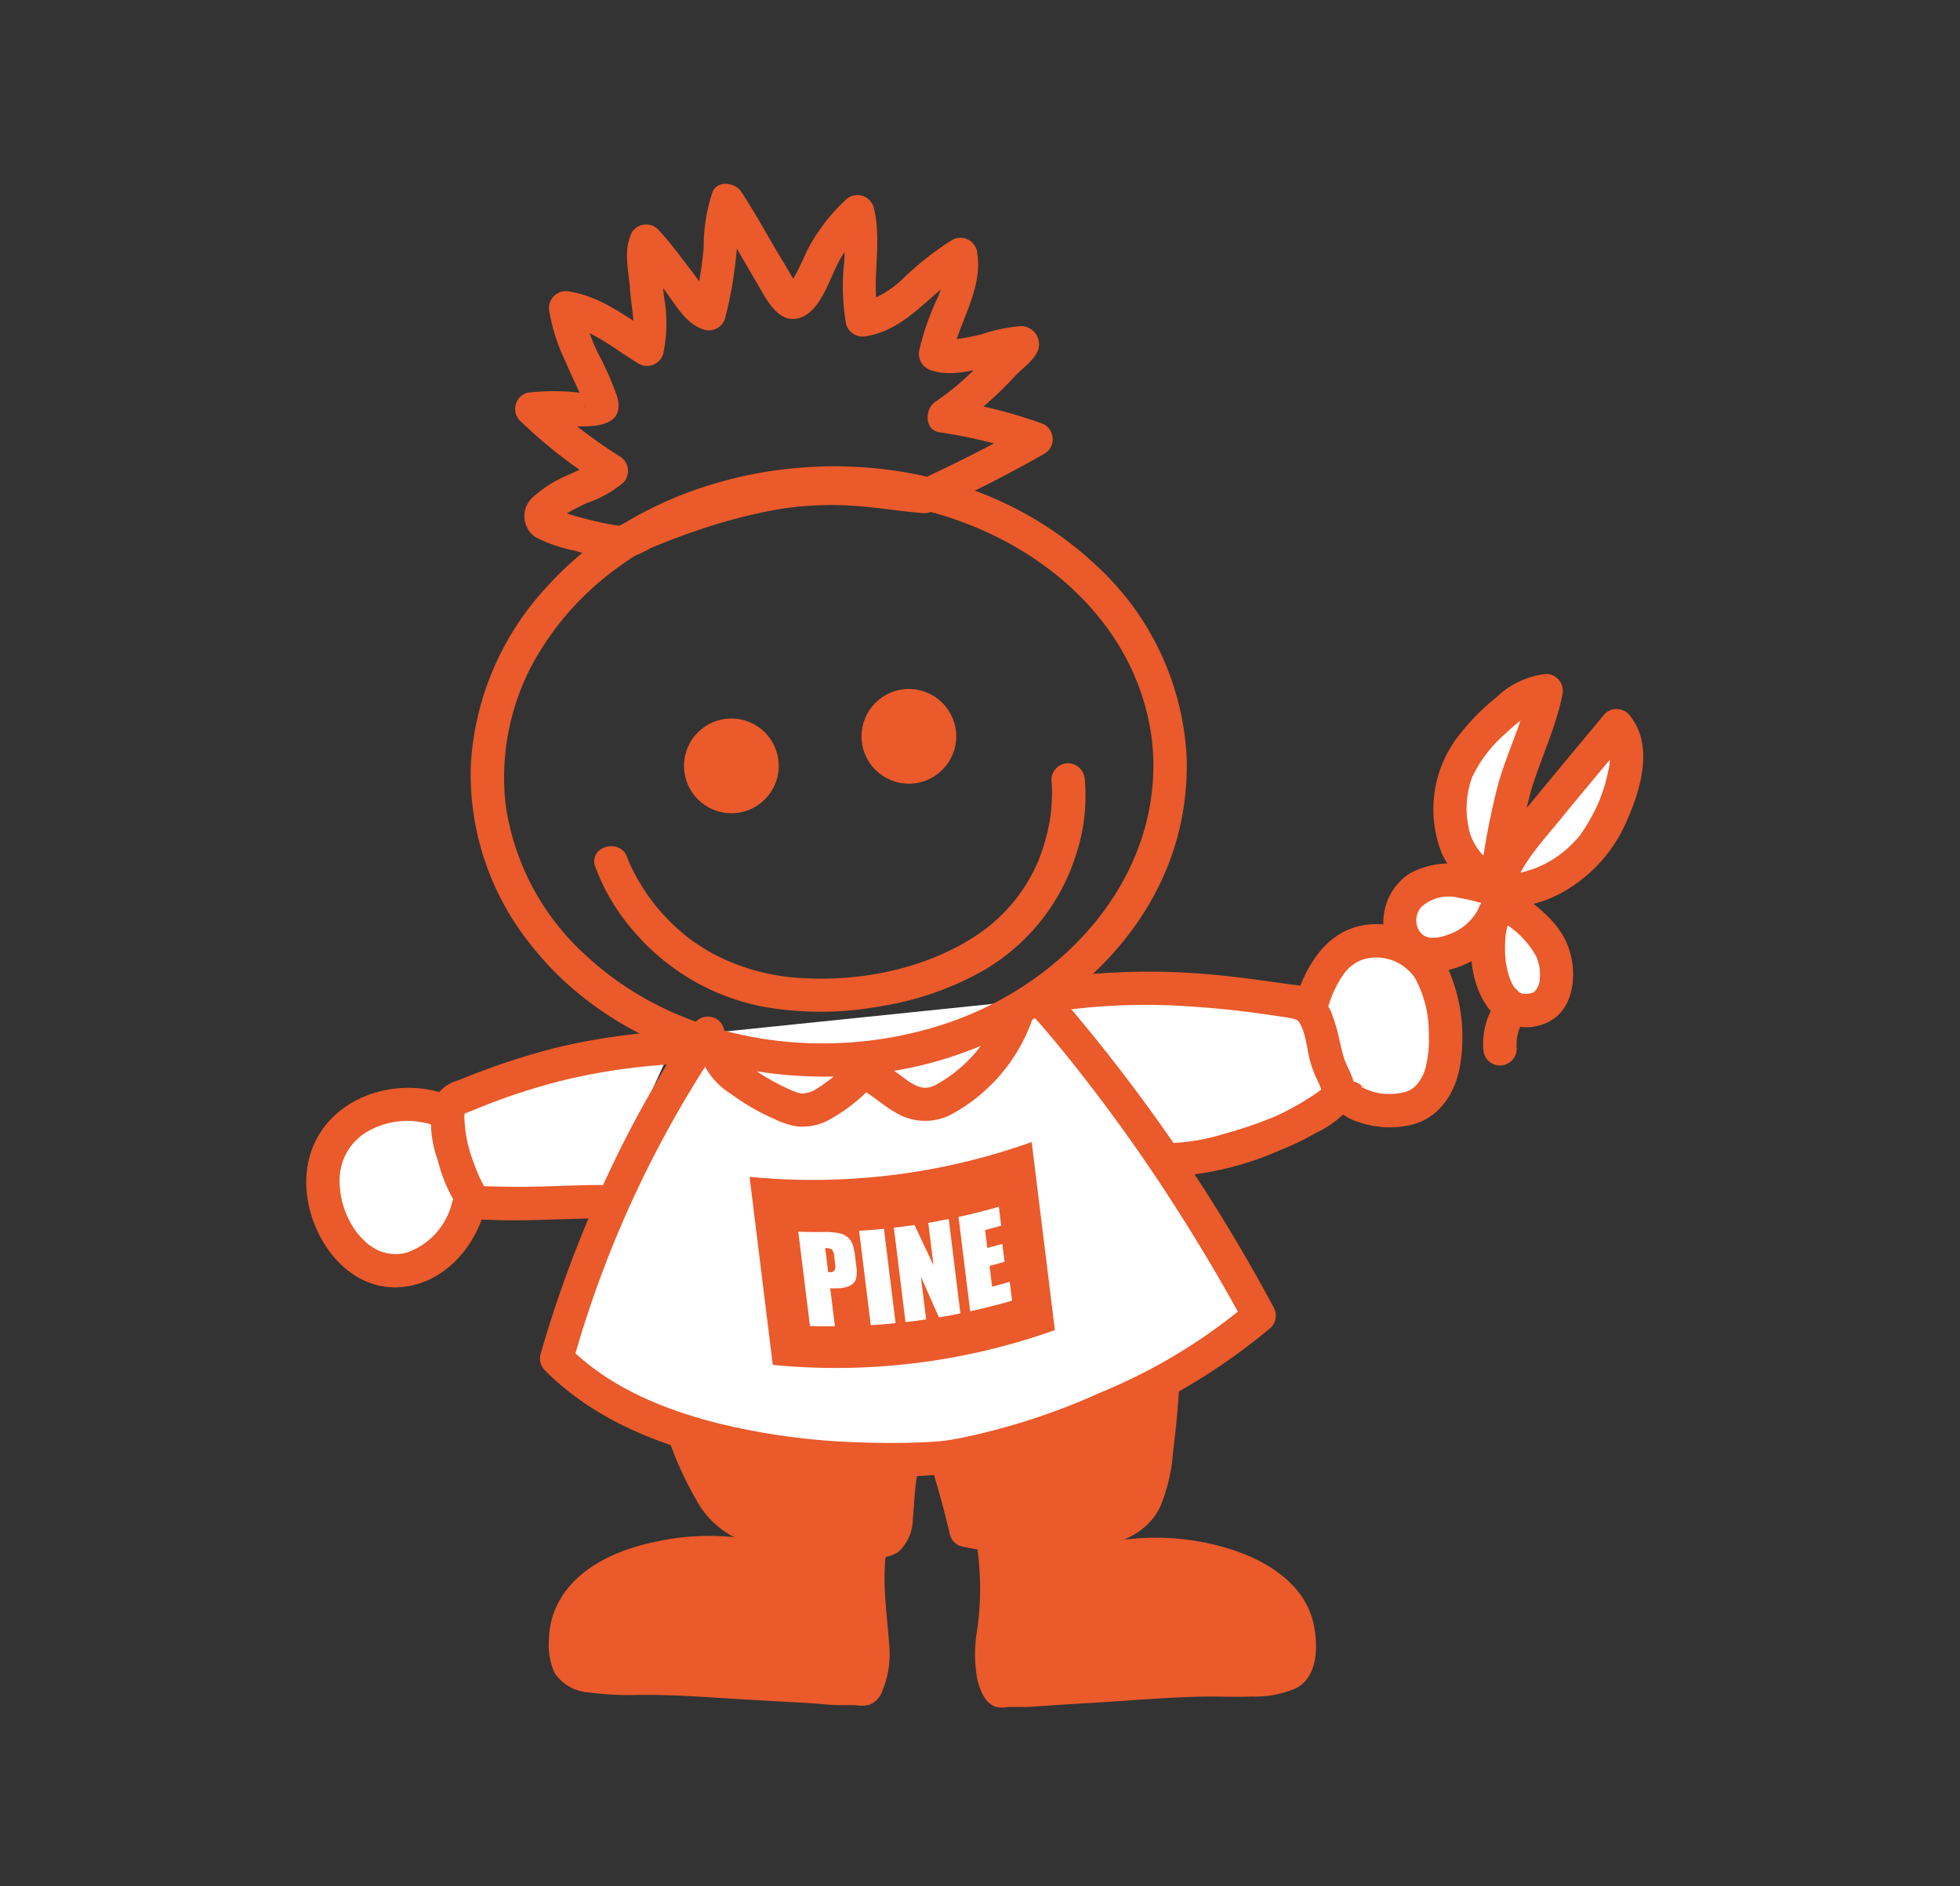 <svg xmlns="http://www.w3.org/2000/svg" width="160" height="154" viewBox="0 0 160 154"><rect x="0" y="0" width="160" height="154" fill="#333333" stroke="none"/><g transform="translate(-986 -5564)"><g transform="translate(208 -59)"><rect width="160" height="154" transform="translate(778 5623)" fill="none"/></g><g transform="translate(905.801 5257.627)"><g transform="translate(105.199 321.372)"><g transform="translate(0 73.816)"><path d="M116.91,459.432c-4.065-1.215-8.9.9-9.2,5.477-.264,4.07,3,9.066,7.652,7.47a7.469,7.469,0,0,0,4.2-4.963" transform="translate(-106.335 -457.751)" fill="#fff"/><path d="M116.136,457c-4.765-1.37-10.312,1.192-10.89,6.446-.494,4.5,2.955,10.051,7.963,9.433,3.251-.4,5.7-3.158,6.542-6.215a1.366,1.366,0,0,0-2.632-.725,5.768,5.768,0,0,1-3.683,4.139,3.467,3.467,0,0,1-2.25-.126,3.932,3.932,0,0,1-.354-.177,4.725,4.725,0,0,1-.57-.366,7.471,7.471,0,0,1-.837-.838,7.044,7.044,0,0,1-1.5-4.47,4.566,4.566,0,0,1,2.126-3.809,6.553,6.553,0,0,1,5.355-.66,1.365,1.365,0,0,0,.725-2.631Z" transform="translate(-105.199 -456.633)" fill="#ea5a2b"/></g><g transform="translate(80.822 60.457)"><path d="M255.818,439.381c1.069-3.114,2.853-5.319,6.385-4.57,2.517.534,3.625,2.546,4.117,4.964.547,2.691.7,7.54-2.608,8.528a7.054,7.054,0,0,1-2.837.128c-.477-.077-2.3-.708-1.945-.944" transform="translate(-254.442 -433.294)" fill="#fff"/><path d="M255.988,438.6a9.006,9.006,0,0,1,1.167-2.356,3.269,3.269,0,0,1,1.62-1.221,3.807,3.807,0,0,1,4.206,1.528,9.22,9.22,0,0,1,1.127,4.685,8.736,8.736,0,0,1-.207,2.393,3.446,3.446,0,0,1-.9,1.763,2.136,2.136,0,0,1-.794.454,5.059,5.059,0,0,1-1.679.157,3.945,3.945,0,0,1-1.117-.219c-.067-.022-.134-.045-.2-.069,0,0-.4-.162-.2-.07a2.268,2.268,0,0,0-.228-.109c-.415-.127-.053-.6.275.521v.725l.01-.039-.351.6.036-.034c1.264-1.223-.667-3.152-1.93-1.93a1.474,1.474,0,0,0,.026,2.116,4.288,4.288,0,0,0,1.568.825,7.648,7.648,0,0,0,3.949.283c2.553-.443,3.977-2.679,4.33-5.1a13.991,13.991,0,0,0-.784-7.163,6.488,6.488,0,0,0-6.534-4.175c-3.257.237-5.026,2.866-6.018,5.706a1.365,1.365,0,1,0,2.631.725Z" transform="translate(-253.296 -432.154)" fill="#ea5a2b"/></g><g transform="translate(10.15 69.169)"><path d="M144.621,450.623a48.98,48.98,0,0,0-16.222,3.663c-1.431.614-2.046.557-2.043,2.013a13.9,13.9,0,0,0,1.332,5.377c.612,1.407.8,1.638,2.431,1.65,1.172.009,2.361.054,3.532,0,1.437-.066,3.79-.121,5.245-.121" transform="translate(-124.959 -449.256)" fill="#fff"/><path d="M143.459,448.121a54.4,54.4,0,0,0-9.109,1.295,57.514,57.514,0,0,0-8.3,2.745,2.993,2.993,0,0,0-2.121,2,9.1,9.1,0,0,0,.443,4.478,12.872,12.872,0,0,0,1.509,3.634,3.165,3.165,0,0,0,2.69,1.268c3.051.135,6.106-.108,9.157-.112a1.365,1.365,0,0,0,0-2.729c-2.253,0-4.506.157-6.758.146-.673,0-1.346-.015-2.019-.026a6.116,6.116,0,0,1-.706-.029c.255.034-.395-.024-.03.016-.168-.019-.057-.053.022.047-.041-.053-.108-.091-.146-.148.158.244-.074-.171-.115-.251a13.626,13.626,0,0,1-.656-1.573,10.888,10.888,0,0,1-.766-3.816c0-.169.069-.243.037-.3.059.115-.126.142,0,.021.027-.025-.168.23-.191.2-.01-.014.459-.242.232-.14.224-.1.461-.179.688-.271a51.313,51.313,0,0,1,7.382-2.442,49.93,49.93,0,0,1,8.746-1.284c1.745-.1,1.757-2.831,0-2.729Z" transform="translate(-123.797 -448.118)" fill="#ea5a2b"/></g><g transform="translate(60.031 64.339)"><path d="M217.687,442.236a61.391,61.391,0,0,1,18.173.453,4.694,4.694,0,0,1,2.274.646c.952.907,1.17,3.392,1.606,4.6.186.516,1.018,1.96.81,2.524-.246.667-2.972,2.193-3.565,2.493-2.282,1.153-7.187,2.747-9.834,2.777" transform="translate(-216.329 -440.395)" fill="#fff"/><path d="M216.92,442.425a51.1,51.1,0,0,1,10.678-.3q2.579.169,5.142.517c.757.1,1.559.224,2.284.33.2.03.482.073.715.132a2.742,2.742,0,0,0,.325.1c-.109-.059.153.166.026.009.659.816.739,2.229,1,3.262a8.512,8.512,0,0,0,.529,1.457c.082.18.2.427.26.564.041.1.081.206.116.311s.063.2.088.3q.057.264.005.027c0,.006.159-.621.088-.361.067-.246.12-.117-.043.01-.062.048-.121.108-.181.159-.321.273.212-.146-.163.124-.424.306-.868.584-1.316.853a19.319,19.319,0,0,1-2.239,1.169,33.5,33.5,0,0,1-4.2,1.432,16.519,16.519,0,0,1-4.012.724,1.365,1.365,0,0,0,0,2.729,25.372,25.372,0,0,0,8.618-2.123,22.137,22.137,0,0,0,2.953-1.422,8.515,8.515,0,0,0,2.891-2.212c.849-1.282-.144-2.692-.617-3.9.131.333-.083-.328-.105-.412-.087-.326-.158-.656-.234-.985a13.991,13.991,0,0,0-.584-2.065,4.167,4.167,0,0,0-1.091-1.707,4.3,4.3,0,0,0-2.287-.836c-1.74-.241-3.774-.547-5.645-.73a56.747,56.747,0,0,0-13.725.211,1.374,1.374,0,0,0-.953,1.679,1.4,1.4,0,0,0,1.679.953Z" transform="translate(-215.199 -439.268)" fill="#ea5a2b"/></g><g transform="translate(19.809 108.402)"><path d="M162.551,522.9a7.26,7.26,0,0,0-.685,2.635c-6.34-2.432-18.265-.517-17.858,6.5.076,1.307.04,2.108,1.712,2.465,2.073.442,4.771.148,6.917.271,3.677.21,7.38.445,11.054.633a35.752,35.752,0,0,0,3.586.193c1.293-.067.994.391,1.455-.629.777-1.717,0-4.775,0-6.619a23.044,23.044,0,0,1,.3-5.3,49.487,49.487,0,0,1-6.147-.55Z" transform="translate(-142.633 -521.14)" fill="#ea5a2b"/><path d="M160.1,521.406a8.7,8.7,0,0,0-.733,3l1.727-1.315a20.162,20.162,0,0,0-10.915-.6c-3.241.66-6.814,2.274-8.167,5.509a6.633,6.633,0,0,0-.512,2.5,5.565,5.565,0,0,0,.454,2.684,3.608,3.608,0,0,0,2.784,1.6,24.681,24.681,0,0,0,4.095.205c2.963-.032,5.918.213,8.875.386q2.29.133,4.581.255c.733.039,1.462.11,2.193.165.7.052,1.394.01,2.092.038a2.95,2.95,0,0,0,1.034-.022,1.822,1.822,0,0,0,1.1-1.13,7.916,7.916,0,0,0,.559-3.893c-.2-2.8-.695-5.721-.056-8.5a1.382,1.382,0,0,0-1.316-1.727,35.216,35.216,0,0,1-4.248-.313,8.781,8.781,0,0,0-2.08-.213,1.728,1.728,0,0,0-1.118.776,1.4,1.4,0,0,0,0,1.929,1.375,1.375,0,0,0,1.929,0l.335-.4-.965.4a50.6,50.6,0,0,0,6.147.55l-1.315-1.727a22.42,22.42,0,0,0-.245,7.181,26.738,26.738,0,0,1,.241,3.16,4.255,4.255,0,0,1-.153,1.186c-.05.168-.123.236-.152.39-.008.04-.067.1-.066.139q-.167.274.3-.179a.727.727,0,0,1,.6-.289,1.874,1.874,0,0,0-.771-.052c-.709.005-1.4,0-2.113-.055-1.362-.111-2.723-.185-4.088-.261-2.788-.155-5.574-.33-8.362-.488-2.27-.128-4.7.271-6.924-.261a2.678,2.678,0,0,1-.475-.156c-.139-.073-.024,0,.007.023-.178-.128-.066-.066-.015.007-.139-.2-.021-.055-.008.012-.015-.079-.047-.154-.062-.234-.008-.043-.036-.256-.008-.026-.011-.094-.016-.19-.022-.285-.026-.381-.037-.757-.028-1.138,0-.065.01-.13.015-.2.018-.223-.036.2,0-.019a5.442,5.442,0,0,1,.121-.55c.039-.139.086-.274.134-.41.071-.2-.086.181,0-.013q.051-.111.106-.219c.065-.127.134-.25.209-.372.043-.07.088-.137.133-.206.017-.026.211-.288.111-.16a8.366,8.366,0,0,1,1.2-1.126,11.027,11.027,0,0,1,3.959-1.69,17.49,17.49,0,0,1,10.143.449,1.375,1.375,0,0,0,1.727-1.316,6.835,6.835,0,0,1,.636-2.273,1.375,1.375,0,0,0-.953-1.678A1.394,1.394,0,0,0,160.1,521.406Z" transform="translate(-141.497 -520.008)" fill="#ea5a2b"/></g><g transform="translate(54.599 108.546)"><path d="M214.272,523.19a7.272,7.272,0,0,1,.685,2.635c6.34-2.432,18.265-.517,17.858,6.5-.076,1.306-.04,2.108-1.712,2.464-2.074.442-4.772.148-6.917.271-3.678.21-7.38.445-11.054.633a35.794,35.794,0,0,1-3.585.193c-1.293-.067-.994.391-1.456-.629-.777-1.717,0-4.775,0-6.619a23.041,23.041,0,0,0-.3-5.3,49.494,49.494,0,0,0,6.147-.55Z" transform="translate(-206.381 -521.416)" fill="#ea5a2b"/><path d="M211.821,522.409a6.851,6.851,0,0,1,.636,2.273A1.375,1.375,0,0,0,214.184,526a17.4,17.4,0,0,1,9.005-.689,13.89,13.89,0,0,1,4.171,1.359,9.888,9.888,0,0,1,.87.532c.049.034.367.269.2.14.152.119.3.247.44.378a6.513,6.513,0,0,1,.644.687c-.159-.2.116.174.147.221q.133.206.247.421c.03.057.212.484.115.229.058.153.111.309.155.467.039.141.068.283.1.426.008.037.045.3.025.133s.013.213.013.205a10.016,10.016,0,0,1-.023,1.063c0,.069-.055.512-.012.262-.014.082-.032.163-.051.244-.057.244.059-.069-.014.052-.013.021.038-.019-.036.02a2.05,2.05,0,0,1-.375.132,7.994,7.994,0,0,1-1.547.213c-1.226.075-2.456.027-3.683.024-2.664-.006-5.339.258-8,.413q-2.155.125-4.312.239c-1.321.07-2.626.225-3.95.2a3.731,3.731,0,0,0-.638.023c-.279.044-.186-.037.034.068.822.388.751.725.516.172a3.777,3.777,0,0,1-.166-.524,10.426,10.426,0,0,1,.068-3.295,24.485,24.485,0,0,0-.157-7.983l-1.316,1.727a50.693,50.693,0,0,0,6.147-.55l-.965-.4.334.4a1.375,1.375,0,0,0,1.93,0,1.4,1.4,0,0,0,0-1.93,1.9,1.9,0,0,0-.936-.75,6.609,6.609,0,0,0-2.261.188,35.289,35.289,0,0,1-4.249.313,1.381,1.381,0,0,0-1.316,1.727,23.63,23.63,0,0,1,.027,7.566,11.574,11.574,0,0,0,.045,3.626c.187.865.618,2.082,1.573,2.344a2.6,2.6,0,0,0,.922.01c.677-.039,1.356.016,2.036-.031,1.537-.107,3.072-.212,4.611-.3,3.076-.172,6.163-.462,9.243-.522,1.336-.027,2.672.043,4.008-.008a8.411,8.411,0,0,0,3.69-.7c1.75-.965,1.754-3.43,1.4-5.158-.7-3.45-4.128-5.426-7.255-6.31a20.152,20.152,0,0,0-12.184.294l1.727,1.316a8.7,8.7,0,0,0-.734-3,1.4,1.4,0,0,0-1.678-.953A1.375,1.375,0,0,0,211.821,522.409Z" transform="translate(-205.246 -520.272)" fill="#ea5a2b"/></g><g transform="translate(26.359 77.004)"><path d="M156.091,468.4c-.231,5.363-.077,12.107,1.97,17.18,1.09,2.7,2.453,8.413,5.619,10.309,1.21.725,4.561.671,6.065.833,1.127.121,5.131,1.007,5.94.588.959-.5.733-2.841.869-3.751.324-2.17.6-4.387.757-6.567.219-3.008.434-6.006.434-9.017-.32,3.58,1.394,7.886,2.369,11.351.679,2.41,1.471,4.808,2.026,7.228a23.648,23.648,0,0,0,9.161.324,8.7,8.7,0,0,0,4.369-1.49,5.729,5.729,0,0,0,1.821-3.953c1.24-8.558,1.3-18.24-1.838-26.46" transform="translate(-154.639 -463.611)" fill="#ea5a2b"/><path d="M153.586,467.263a50.959,50.959,0,0,0,1.09,14.667c.472,1.855,1.215,3.635,1.848,5.439a27.993,27.993,0,0,0,2.4,5.46,7.312,7.312,0,0,0,4.193,3.584,38.783,38.783,0,0,0,5.569.545c-.345-.033-.01,0,.134.024.169.027.337.056.506.084.4.068.8.138,1.2.2.919.151,1.846.3,2.776.361a3.186,3.186,0,0,0,2.171-.447,3.678,3.678,0,0,0,1.183-2.732c.106-1,.128-1.979.265-2.974.222-1.608.419-3.219.556-4.836.276-3.257.49-6.533.5-9.8,0-1.776-2.593-1.731-2.729,0-.243,3.11.734,6.214,1.643,9.149,1,3.236,2.033,6.494,2.8,9.793a1.338,1.338,0,0,0,.953.953,33.323,33.323,0,0,0,4.822.655,25.649,25.649,0,0,0,4.438-.247c2.662-.343,5.664-1,6.95-3.658a14.125,14.125,0,0,0,1.041-4.454q.312-2.411.474-4.841a60.351,60.351,0,0,0-.121-9.9,42.423,42.423,0,0,0-2.414-10.812,1.4,1.4,0,0,0-1.679-.953,1.375,1.375,0,0,0-.953,1.678,45.885,45.885,0,0,1,2.545,17.824,53.16,53.16,0,0,1-.838,8.673,4.034,4.034,0,0,1-1.339,2.588,6.252,6.252,0,0,1-.989.511,11.124,11.124,0,0,1-1.84.479,24.867,24.867,0,0,1-9.373-.176l.953.953c-.751-3.224-1.753-6.411-2.733-9.572-.863-2.787-1.845-5.688-1.614-8.645h-2.729c-.005,2.656-.168,5.307-.357,7.955-.094,1.32-.2,2.638-.348,3.953-.145,1.28-.38,2.554-.5,3.834-.067.683-.023,1.513-.142,2.063a4.616,4.616,0,0,1-.139.5c.048-.142.039-.018-.04.025.044-.024.05-.1.1-.133.217-.121.161-.163.363-.133a4.057,4.057,0,0,0-.488.018,29.546,29.546,0,0,1-4.2-.577c-1.607-.252-3.238-.19-4.847-.41a3.276,3.276,0,0,1-1.8-.615,6.971,6.971,0,0,1-1.378-1.571,21.817,21.817,0,0,1-2.166-4.7c-.565-1.588-1.212-3.169-1.7-4.782-1.452-4.824-1.5-10.005-1.286-15,.074-1.756-2.655-1.752-2.729,0Z" transform="translate(-153.499 -462.474)" fill="#ea5a2b"/></g><g transform="translate(19.077 65.18)"><path d="M155,446.147s-7.622,10.134-12.341,26.559c8.348,8.467,25.407,8.508,30.851,8.159s19.055-5.014,26.5-11.654a135.73,135.73,0,0,0-17.885-25.86" transform="translate(-141.291 -441.964)" fill="#fff"/><path d="M152.682,444.3a48.766,48.766,0,0,0-2.886,4.452,94.564,94.564,0,0,0-6.168,12.547,98.926,98.926,0,0,0-3.423,9.886,1.37,1.37,0,0,0,.351,1.327c6.206,6.233,15.805,8.052,24.253,8.546a46.232,46.232,0,0,0,8.988-.145,48.865,48.865,0,0,0,11.707-3.47,50.108,50.108,0,0,0,14.328-8.426,1.384,1.384,0,0,0,.213-1.654,140.356,140.356,0,0,0-16.863-24.745c-.4-.469-.812-.938-1.236-1.391-1.2-1.284-3.13.648-1.93,1.93,1.255,1.339,2.42,2.769,3.568,4.2a139.017,139.017,0,0,1,8.375,11.7q3.044,4.732,5.729,9.682l.213-1.654a45.387,45.387,0,0,1-11.912,7.206,54.038,54.038,0,0,1-11.7,3.79c-.348.065-.7.122-1.047.174-.231.034.328-.037-.037,0l-.219.026q-.259.028-.519.047c-.545.04-1.092.062-1.638.08-1.491.049-2.984.042-4.475-.012a55.262,55.262,0,0,1-11.662-1.562c-4.465-1.125-8.926-2.959-12.21-6.258l.351,1.327a89.712,89.712,0,0,1,11.208-24.8c.321-.483.646-.966.995-1.43a1.374,1.374,0,0,0-.49-1.867,1.4,1.4,0,0,0-1.867.49Z" transform="translate(-140.155 -440.809)" fill="#ea5a2b"/></g><g transform="translate(17.07)" style="isolation:isolate"><path d="M170.962,348.034c-3.037-.2-7.079-1.267-12.766-.178a50.923,50.923,0,0,0-11.794,3.929,21.917,21.917,0,0,1-6.538-1.658c-1.353-1.45,4.833-3.292,5.572-4.18a37.335,37.335,0,0,1-6.508-5.063c2.2-.423,5.709.624,5.709-.336,0-.858-2.611-5.147-2.95-7.929,2.514.377,4.557,2.136,6.661,3.411.48-1.386.026-3.459-.038-4.936-.048-1.1-.581-2.91-.047-3.91,1.012,1.047,1.853,2.284,2.76,3.426.594.749,1.423,2.288,2.378,2.51a31.184,31.184,0,0,0,.922-5.416,12.822,12.822,0,0,1,.539-3.847c1.222,1.857,2.243,3.92,3.469,5.8.247.379,1.31,2.458,1.884,2.52,1,.108,2.338-3.721,2.856-4.451a21.76,21.76,0,0,1,2.455-2.945c.757,2.778-.257,6.011.389,8.847,2.976-.431,5.439-3.962,8.026-5.357.557,2.5-1.636,5.64-2.054,8.155,2.1.819,8.173-1.834,6.941-.6-1.942,1.942-4.195,4.374-6.26,5.666a38.86,38.86,0,0,1,7.547,1.875C175.982,345.738,170.962,348.034,170.962,348.034Z" transform="translate(-137.592 -322.501)" fill="none"/><path d="M169.849,345.542c-1.544-.109-3.075-.363-4.617-.508a29.688,29.688,0,0,0-5.969,0,44.277,44.277,0,0,0-12.073,3.292c-.871.361-1.745.727-2.589,1.149l.688-.186c-.12,0-.238,0-.357-.01-.058,0-.523-.061-.206-.016-.323-.045-.643-.106-.962-.171-.722-.146-1.439-.322-2.149-.516-.645-.177-1.27-.4-1.908-.6-.228-.07.189.177-.062-.027-.021-.018-.15-.06-.147-.083-.007.07.373.357.391.457a.832.832,0,0,1,0,.469c.031-.1.023-.087-.022.033-.068.223.216-.174-.066.112.09-.091.18-.18.276-.264.256-.225-.232.151.074-.051.135-.09.271-.179.41-.263a19.911,19.911,0,0,1,1.769-.921,9.291,9.291,0,0,0,2.96-1.657,1.389,1.389,0,0,0-.276-2.143,37.638,37.638,0,0,1-6.232-4.849l-.6,2.28c1.619-.281,7.59,1.326,6.614-2.286a24.126,24.126,0,0,0-1.512-3.462,15.389,15.389,0,0,1-1.39-4.2l-1.678,1.678c2.414.4,4.3,2.03,6.335,3.273a1.38,1.38,0,0,0,2-.815,12.17,12.17,0,0,0,.051-4.719c-.064-.745-.145-1.479-.241-2.222a3.885,3.885,0,0,1-.033-1.578l-2.143.276a32.514,32.514,0,0,1,2.83,3.533c.782,1.1,1.544,2.342,2.91,2.753a1.383,1.383,0,0,0,1.679-.953,33.329,33.329,0,0,0,.89-5.009c.077-.693.123-1.384.162-2.08a5.59,5.59,0,0,1,.271-1.847h-2.356c1.269,1.946,2.4,4,3.585,6,.712,1.2,1.716,3.439,3.479,2.934,1.436-.411,2.154-2.27,2.722-3.49a13.451,13.451,0,0,1,.761-1.543,15.936,15.936,0,0,1,2.26-2.7l-2.281-.6a14.263,14.263,0,0,1,.175,4.278,17.534,17.534,0,0,0,.213,4.569,1.4,1.4,0,0,0,1.678.953c3.464-.574,5.45-3.882,8.352-5.5l-2-.815a6.941,6.941,0,0,1-.736,3.543,22.115,22.115,0,0,0-1.318,3.887,1.41,1.41,0,0,0,.953,1.678c1.393.5,3.088.091,4.475-.223.677-.153,1.348-.333,2.022-.5.25-.061.526-.09.769-.171s-.353,0-.031.007c.29.008-.426-.11-.478-.147l-.489-.489q.331-1.793-.017-1.236-.05.077.061-.078c.089-.111.1-.127.026-.048l-.158.158-.809.818c-.558.566-1.117,1.132-1.686,1.686a21.448,21.448,0,0,1-3.331,2.791c-.878.561-.92,2.318.326,2.493a39.7,39.7,0,0,1,7.548,1.875l-.326-2.494c-2.971,1.7-6.041,3.243-9.153,4.668a1.375,1.375,0,0,0-.489,1.866,1.4,1.4,0,0,0,1.866.49c3.112-1.424,6.182-2.969,9.153-4.667a1.382,1.382,0,0,0-.326-2.494,39.681,39.681,0,0,0-7.548-1.875l.326,2.493a31.342,31.342,0,0,0,5.238-4.568c.582-.589,1.564-1.279,1.8-2.115A1.478,1.478,0,0,0,177.761,333a13.2,13.2,0,0,0-3.247.674c-.332.079-.665.153-1,.22-.19.038-.381.073-.572.1l-.282.044q.2-.027-.051,0a7.056,7.056,0,0,1-.9.043c-.087,0-.553-.085-.2,0a3.042,3.042,0,0,1-.379-.1l.953,1.679c.548-3.027,2.684-5.676,2.054-8.881a1.377,1.377,0,0,0-2-.815,24.67,24.67,0,0,0-3.912,3.056,8.06,8.06,0,0,1-3.788,2.163l1.678.953c-.617-2.917.359-5.919-.389-8.847a1.377,1.377,0,0,0-2.28-.6,15.086,15.086,0,0,0-3.122,4.09c-.274.581-.534,1.168-.827,1.74-.156.305-.319.609-.5.9-.069.109-.14.222-.22.324.177-.226-.068.064-.114.1q-.118.106.1-.071-.2.109.116-.046l.774.1q.223.193.041.029c-.013-.02-.255-.282-.128-.126a5.523,5.523,0,0,1-.347-.506c-.289-.45-.54-.922-.819-1.379-1.174-1.922-2.239-3.916-3.469-5.8-.5-.765-1.922-1-2.356,0a14.219,14.219,0,0,0-.725,4.536,29.8,29.8,0,0,1-.873,5.053l1.678-.953a3.389,3.389,0,0,1-.743-.739c-.354-.467-.672-.957-1.032-1.419-.9-1.158-1.75-2.36-2.761-3.427a1.373,1.373,0,0,0-2.143.276c-.709,1.52-.249,3.013-.139,4.6.1,1.467.535,3.137.087,4.573l2-.815c-2.231-1.366-4.331-3.105-6.986-3.548a1.39,1.39,0,0,0-1.678,1.678,15.652,15.652,0,0,0,1.293,4c.259.605.534,1.2.811,1.8.133.287.267.573.4.86.049.106.1.214.145.32l.08.181c-.049-.118-.056-.135-.02-.048.066.164.111.344.184.5s-.014.294.008-.1l0,.049a.849.849,0,0,1,.511-.86q.36-.178.126-.1c-.117.023-.122.027-.014.01.2.037-.108,0-.163,0-.293,0-.584-.011-.876-.031a17.74,17.74,0,0,0-4.293,0,1.376,1.376,0,0,0-.6,2.28A41.109,41.109,0,0,0,143.635,346l-.276-2.143c-.234.259.219-.092-.126.1-.207.115-.411.233-.623.34-.526.266-1.063.509-1.6.761a10.282,10.282,0,0,0-3.082,1.889,2.08,2.08,0,0,0,.229,3.307,12.747,12.747,0,0,0,3.262,1.1,14.1,14.1,0,0,0,3.825.67,7.162,7.162,0,0,0,2.224-.873c.457-.2,1.113-.466,1.756-.713q1.264-.485,2.55-.908a43.6,43.6,0,0,1,6.2-1.581,27.075,27.075,0,0,1,6.778-.227c1.7.139,3.392.43,5.1.55a1.364,1.364,0,1,0,0-2.729Z" transform="translate(-136.478 -321.372)" fill="#ea5a2b"/></g><g transform="translate(13.416 23.074)" style="isolation:isolate"><path d="M27.88,0c15.4,0,27.88,10.544,27.88,23.551S43.278,47.1,27.88,47.1,0,36.558,0,23.551,12.482,0,27.88,0Z" transform="matrix(0.999, -0.047, 0.047, 0.999, 0.286, 2.7)" fill="none"/><path d="M185.5,387.273c.428,10.076-7.144,18.387-16.341,21.674-9.931,3.549-22.036,1.991-29.921-5.321a20.5,20.5,0,0,1-6.577-12.2,19.606,19.606,0,0,1,3.114-13.2c5.812-8.978,17.321-12.875,27.626-11.613,9.643,1.181,19.257,7.452,21.613,17.258a17.938,17.938,0,0,1,.486,3.4c.09,1.747,2.819,1.758,2.729,0a22.837,22.837,0,0,0-6.09-14.251A29.224,29.224,0,0,0,168,364.736c-11.211-2.934-24.325.114-32.156,8.933a23.338,23.338,0,0,0-6.043,14.294,22.264,22.264,0,0,0,4.861,14.713c7.216,9.243,20.12,12.446,31.26,10.033,10.546-2.284,20.548-10.28,22.1-21.443a22.107,22.107,0,0,0,.206-3.993C188.158,385.524,185.429,385.515,185.5,387.273Z" transform="translate(-129.781 -363.654)" fill="#ea5a2b"/></g><g transform="translate(36.189 78.242)"><path d="M196.436,480.1a53.194,53.194,0,0,1-23.03,2.84l-1.894-15.354a53.176,53.176,0,0,0,23.03-2.84Z" transform="translate(-171.512 -464.743)" fill="#ea5a2b"/><g transform="translate(3.978 5.289)"><path d="M178.8,478.16q1.025.034,2.05.027a5.54,5.54,0,0,1,1.294.1,1.624,1.624,0,0,1,.717.347,1.411,1.411,0,0,1,.377.574,5.386,5.386,0,0,1,.211,1.065l.083.671a2.71,2.71,0,0,1-.022,1.083.933.933,0,0,1-.5.543,2.467,2.467,0,0,1-1.057.21l-.546.006.383,3.1q-1.017.006-2.036-.027Zm2.2,1.345.242,1.961c.059,0,.109,0,.151,0a.424.424,0,0,0,.372-.14.938.938,0,0,0,.039-.566l-.078-.633a.808.808,0,0,0-.189-.512A.873.873,0,0,0,181,479.505Z" transform="translate(-178.801 -476.127)" fill="#fff"/><path d="M189.926,477.729q.475,3.854.95,7.707-1.011.1-2.025.163l-.95-7.707Q188.915,477.83,189.926,477.729Z" transform="translate(-182.935 -475.931)" fill="#fff"/><path d="M197.577,476.266l.951,7.707q-.873.177-1.752.325-.737-1.664-1.476-3.339l.432,3.5q-.84.125-1.684.222l-.95-7.707q.844-.1,1.684-.221.777,1.652,1.553,3.291-.214-1.735-.428-3.47Q196.744,476.435,197.577,476.266Z" transform="translate(-185.296 -475.267)" fill="#fff"/><path d="M202.77,475.266q1.656-.363,3.29-.831l.19,1.542q-.654.187-1.311.358l.18,1.461q.616-.16,1.228-.334l.181,1.466q-.612.174-1.228.334.1.847.209,1.695.724-.187,1.442-.4l.19,1.542q-1.7.491-3.421.868Q203.245,479.12,202.77,475.266Z" transform="translate(-189.689 -474.435)" fill="#fff"/></g></g><circle cx="3.867" cy="3.867" r="3.867" transform="translate(30.837 43.665)" fill="#ea5a2b"/><circle cx="3.867" cy="3.867" r="3.867" transform="translate(45.328 41.252)" fill="#ea5a2b"/><g transform="translate(23.518 47.313)"><path d="M148.37,416.518a16.672,16.672,0,0,0,3.086,5.209,18.459,18.459,0,0,0,10.849,6.264,26.908,26.908,0,0,0,9.532-.111,24.688,24.688,0,0,0,8.154-2.851,16.7,16.7,0,0,0,7.582-9.366,15.349,15.349,0,0,0,.76-6.229,1.407,1.407,0,0,0-1.364-1.364,1.373,1.373,0,0,0-1.364,1.364,9.725,9.725,0,0,1,.043,1.328c-.01.48-.043.959-.1,1.436-.008.072-.019.144-.026.216-.027.28.059-.347.009-.066-.023.128-.039.258-.061.386q-.083.493-.2.98a15.85,15.85,0,0,1-.657,2.135c-.033.086-.241.571-.092.232-.084.189-.169.378-.259.564q-.281.58-.612,1.136a13.767,13.767,0,0,1-3.477,3.86c-4.313,3.176-10.209,4.376-15.524,3.931a17.462,17.462,0,0,1-6.389-1.8q-.629-.329-1.227-.711-.314-.2-.618-.413-.1-.07-.2-.141c-.041-.03-.44-.331-.2-.146a16.658,16.658,0,0,1-1.9-1.726q-.451-.477-.865-.987c-.061-.074-.12-.149-.18-.225-.15-.188.155.218-.069-.094-.1-.145-.211-.288-.313-.434a17.241,17.241,0,0,1-1.047-1.7q-.183-.337-.348-.684c-.049-.1-.1-.205-.143-.308-.032-.07-.164-.394-.044-.1.11.27-.074-.187-.117-.314-.553-1.657-3.19-.946-2.631.726Z" transform="translate(-148.292 -408.069)" fill="#ea5a2b"/></g><g transform="translate(32.158 66.56)"><path d="M164.172,448.1a5.888,5.888,0,0,0,2.447,2.975,17.764,17.764,0,0,0,3.565,2.066,6.787,6.787,0,0,0,1.818.6,4.537,4.537,0,0,0,2.491-.451,13.762,13.762,0,0,0,3.891-3.072l-1.654.213c1.238.548,2.191,1.535,3.363,2.191a4.607,4.607,0,0,0,4.484.169,14.131,14.131,0,0,0,6.64-7.717,1.379,1.379,0,0,0-.953-1.679,1.393,1.393,0,0,0-1.679.953,11.456,11.456,0,0,1-5.2,5.988c-.9.487-1.492.223-2.34-.331a21.67,21.67,0,0,0-2.936-1.93,1.422,1.422,0,0,0-1.654.213,13.051,13.051,0,0,1-2.91,2.437,2.3,2.3,0,0,1-1.164.333,3.074,3.074,0,0,1-.588-.182,4.02,4.02,0,0,1-.5-.206,19.119,19.119,0,0,1-2.95-1.693,7.567,7.567,0,0,1-1.087-.926c-.082-.085-.163-.172-.238-.262.114.138-.019-.022-.059-.087-.052-.083-.1-.166-.148-.254.1.194.028.065-.005-.069-.427-1.7-3.059-.981-2.631.726Z" transform="translate(-164.125 -443.337)" fill="#ea5a2b"/></g></g><g transform="translate(193.127 361.403)"><path d="M277.689,414.852c1.824,1.277,3.357,2.3,3.8,4.694.244,1.311-.011,3.195-1.524,3.65-4.054,1.221-4.548-5.426-3.5-7.716-.588,1.835-3.472,3.5-5.357,3.265a2.849,2.849,0,0,1-1.54-4.825c1.726-1.876,4.554-1.152,6.657-.553,2.755.785,6.049-1.011,7.867-2.951,1.692-1.807,4.543-7.617,2.375-10.336-1.6,1.93-3.28,3.754-4.816,5.763-1.625,2.127-4.354,4.906-5.052,7.6a63.779,63.779,0,0,1,1.451-8.017c.757-2.734,2.15-5.45,2.666-8.2-1.69-.063-4.456,2.6-5.476,3.778a8.005,8.005,0,0,0-2.331,6.416,5.781,5.781,0,0,0,3.408,5.438" transform="translate(-267.429 -395.86)" fill="#fff"/><path d="M275.889,414.9a7.294,7.294,0,0,1,2.907,2.887,3.658,3.658,0,0,1,.291,1.811,1.552,1.552,0,0,1-.461,1.088.79.79,0,0,1-.273.1c-.073.021-.4.071-.169.047-.123.013-.246.009-.37.011-.246,0,.171.022-.145-.027s.052.064-.128-.037c-.094-.052-.186-.106-.274-.168.271.188-.3-.355-.237-.267.085.116-.091-.152-.118-.2-.061-.1-.114-.21-.169-.316-.028-.053-.053-.11-.077-.166.01.023.074.187.02.038s-.1-.281-.143-.423a7.544,7.544,0,0,1-.184-.766c-.025-.132-.048-.264-.066-.4.03.228-.011-.169-.017-.239a10.416,10.416,0,0,1,.024-1.822c.016-.163-.008.041-.01.062.011-.077.023-.155.037-.232.024-.129.049-.257.08-.385s.06-.237.1-.354c.029-.093.185-.47.029-.115l-2.494-1.052a4.331,4.331,0,0,1-2.423,2.023,3.461,3.461,0,0,1-1.423.264,1.245,1.245,0,0,1-.893-.484,1.634,1.634,0,0,1,.122-2.034,3.318,3.318,0,0,1,3.084-.737c1.415.211,2.737.814,4.19.769a9.78,9.78,0,0,0,4.619-1.448,12.129,12.129,0,0,0,4.912-5.712c1.095-2.467,2.129-5.969.308-8.366a1.383,1.383,0,0,0-2.143-.276c-1.941,2.338-3.889,4.666-5.817,7.013-1.726,2.1-3.66,4.27-4.4,6.949l2.631.726a59.048,59.048,0,0,1,1.555-8.379c.781-2.639,2.028-5.126,2.562-7.838a1.383,1.383,0,0,0-1.315-1.727,6.966,6.966,0,0,0-4.1,1.938,18.142,18.142,0,0,0-2.992,3.033,9.758,9.758,0,0,0-1.391,9.772,7.652,7.652,0,0,0,3.392,3.431,1.365,1.365,0,0,0,1.377-2.356,4.611,4.611,0,0,1-2.485-2.74,7.419,7.419,0,0,1,.155-4.645,10.794,10.794,0,0,1,2.729-3.566,13.31,13.31,0,0,1,1.811-1.479,5.71,5.71,0,0,1,1.012-.565,1.214,1.214,0,0,1,.488-.094l-1.316-1.727c-.535,2.712-1.781,5.2-2.562,7.838a59.038,59.038,0,0,0-1.555,8.379,1.41,1.41,0,0,0,.953,1.679,1.383,1.383,0,0,0,1.678-.953c.646-2.336,2.47-4.235,3.965-6.07,1.832-2.247,3.7-4.458,5.552-6.689l-2.143-.276a3.566,3.566,0,0,1,.51,2.937,12.624,12.624,0,0,1-1.3,3.668,13.949,13.949,0,0,1-.908,1.5c-.075.108-.152.216-.233.32.152-.195-.008.006-.05.052-.235.254-.468.5-.724.738a8.485,8.485,0,0,1-4.13,2.136c-1.394.244-2.664-.361-4.018-.59a6.833,6.833,0,0,0-4.822.6c-2.583,1.614-3.09,5.6-.367,7.366,2.951,1.914,7.473-.656,8.534-3.654.509-1.439-1.869-2.472-2.494-1.051-1.135,2.58-.953,6.41.922,8.614a3.885,3.885,0,0,0,4.446.981c2.087-.851,2.528-3.315,2.13-5.307-.5-2.523-2.419-4.013-4.409-5.4a1.375,1.375,0,0,0-1.866.49,1.392,1.392,0,0,0,.49,1.866Z" transform="translate(-266.318 -394.725)" fill="#ea5a2b"/><g transform="translate(8.138 26.208)"><path d="M282.489,443.15a4.819,4.819,0,0,0-1.043,2.008,6.383,6.383,0,0,0-.2,1.981,1.448,1.448,0,0,0,.4.965,1.365,1.365,0,0,0,1.93,0,1.355,1.355,0,0,0,.4-.965,5.2,5.2,0,0,1,.038-1.018l-.049.363a4.909,4.909,0,0,1,.324-1.219l-.138.326a3.13,3.13,0,0,1,.381-.664l-.213.276c.034-.043.068-.084.1-.124a1.445,1.445,0,0,0,.4-.965,1.391,1.391,0,0,0-.4-.965,1.374,1.374,0,0,0-.965-.4,1.36,1.36,0,0,0-.965.4Z" transform="translate(-281.231 -442.749)" fill="#ea5a2b"/></g></g></g></g></svg>